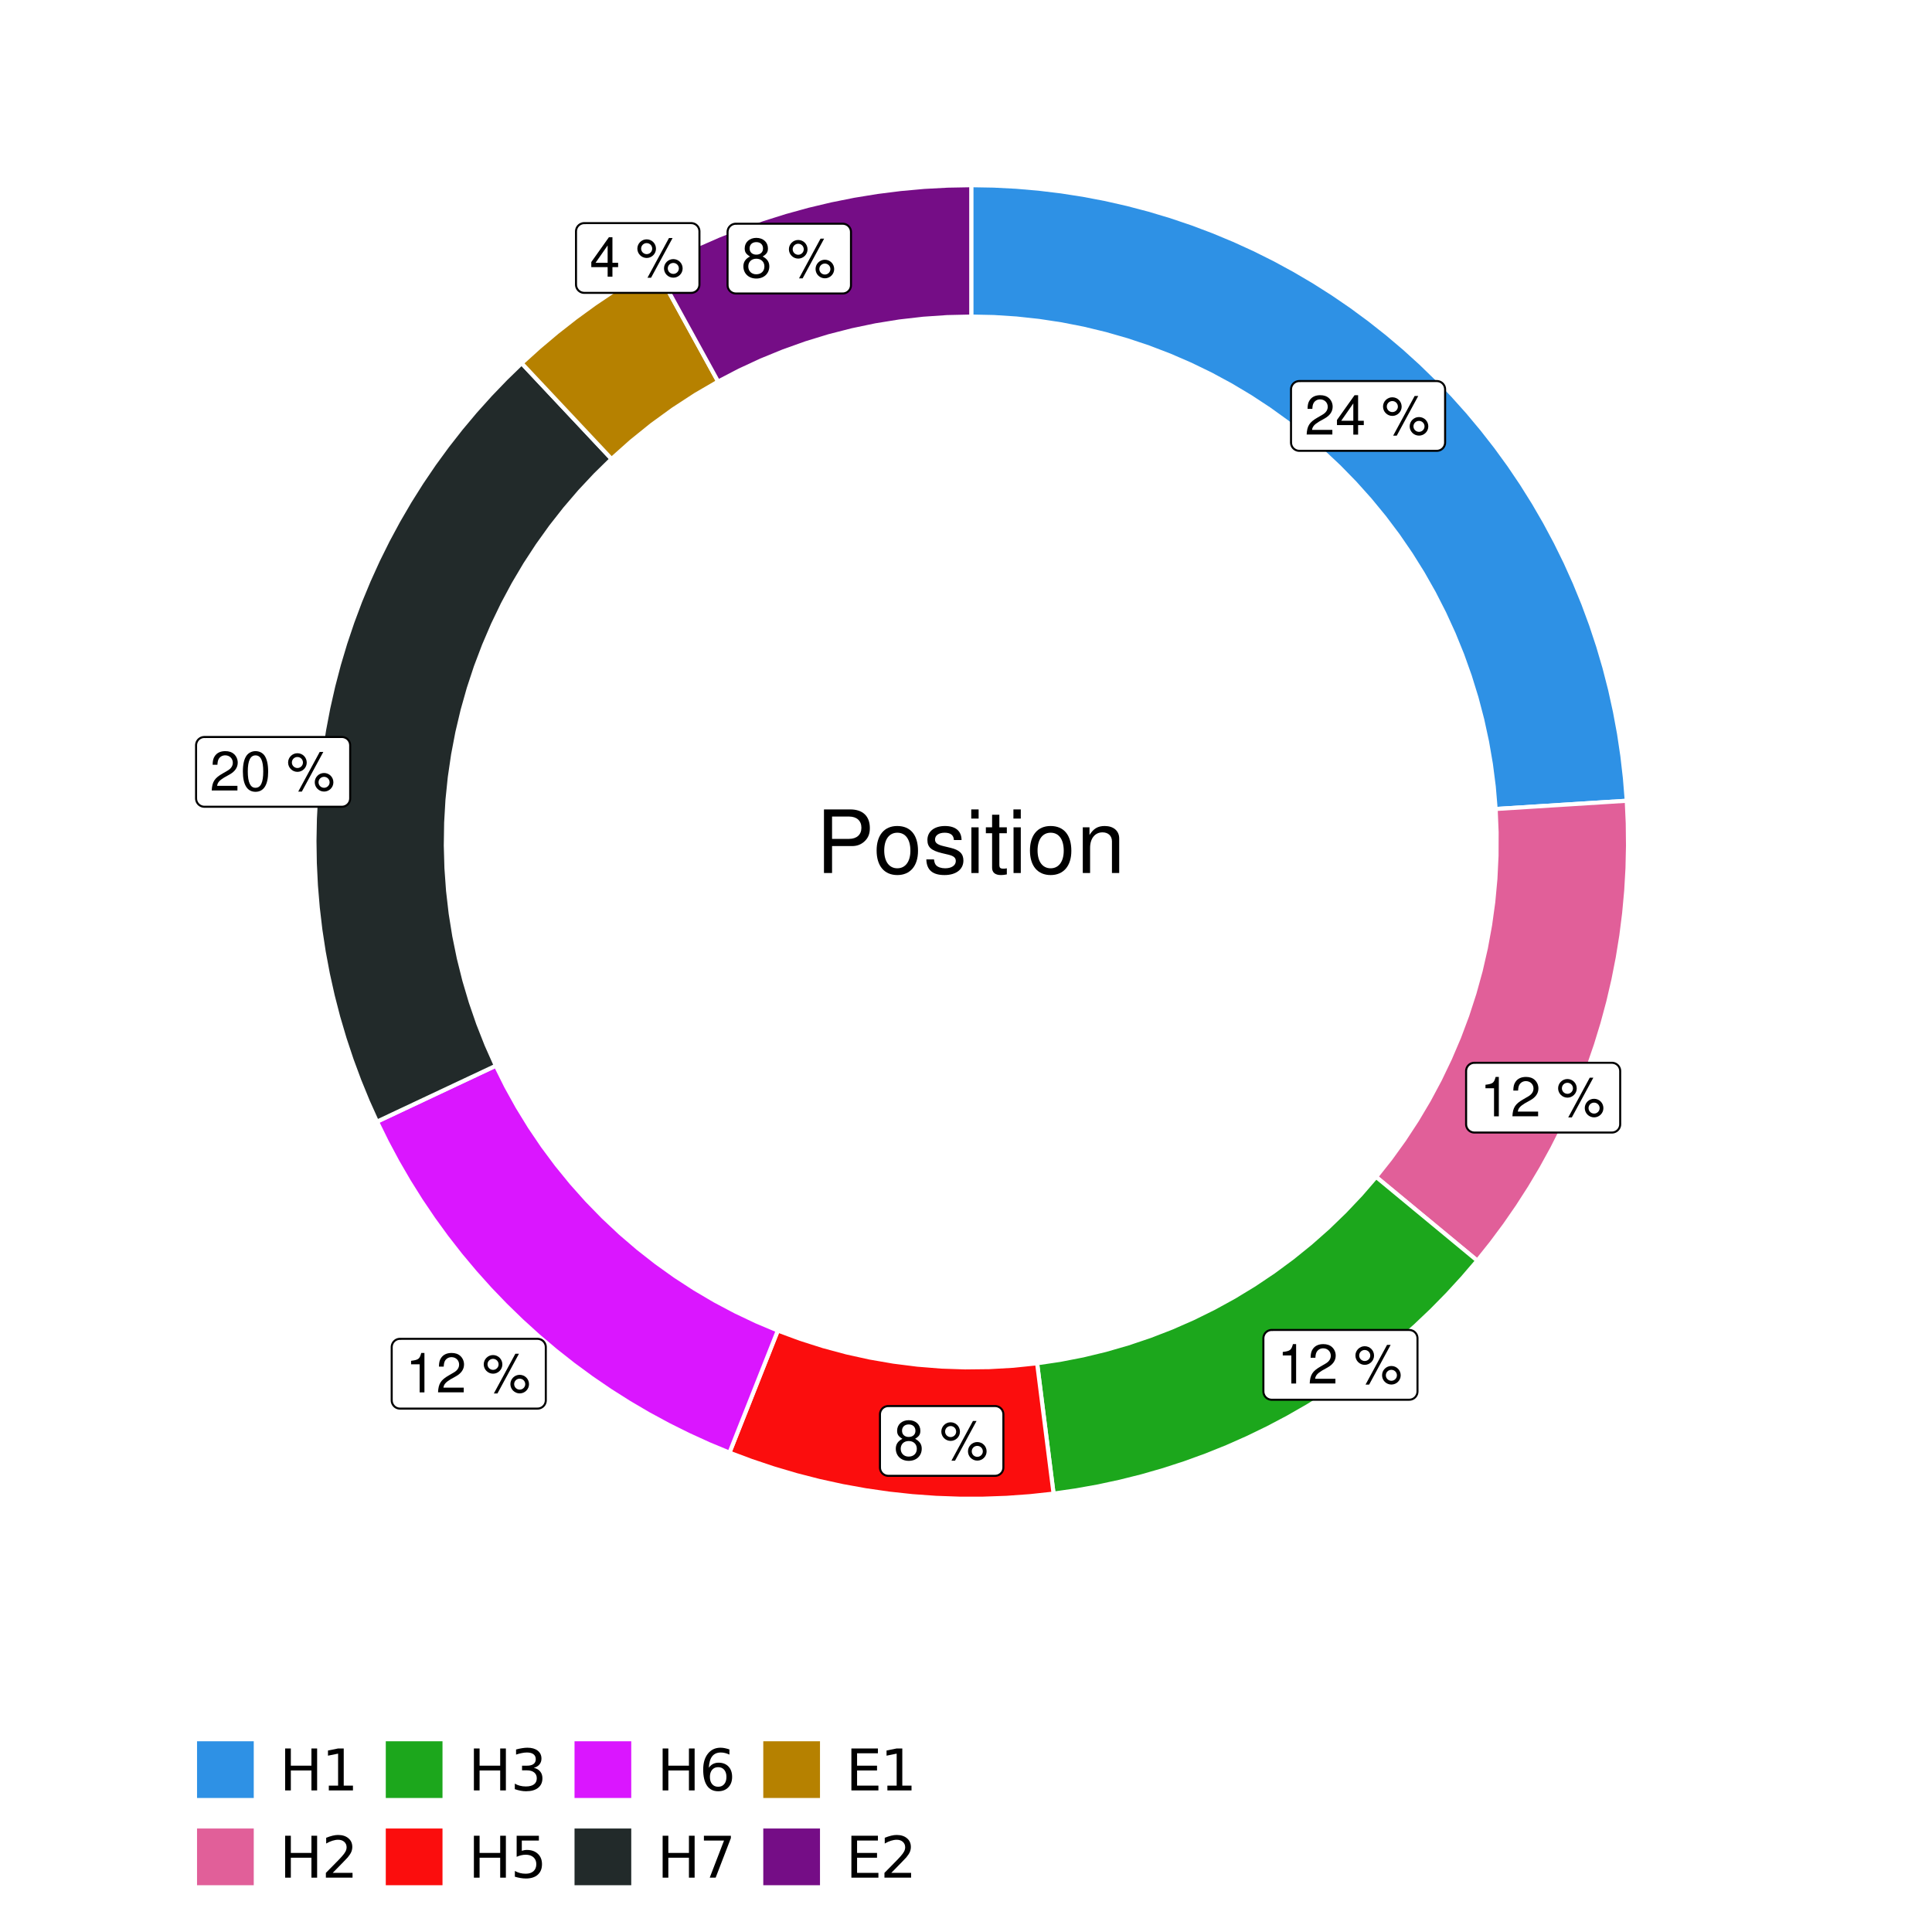 <?xml version="1.0" encoding="UTF-8"?>
<svg xmlns="http://www.w3.org/2000/svg" xmlns:xlink="http://www.w3.org/1999/xlink" width="504pt" height="504pt" viewBox="0 0 504 504" version="1.1">
<defs>
<g>
<symbol overflow="visible" id="glyph0-0">
<path style="stroke:none;" d=""/>
</symbol>
<symbol overflow="visible" id="glyph0-1">
<path style="stroke:none;" d="M 7.188 -1.234 L 1.891 -1.234 C 2.016 -2.094 2.469 -2.625 3.719 -3.391 L 5.141 -4.188 C 6.547 -4.969 7.266 -6.016 7.266 -7.281 C 7.266 -8.141 6.922 -8.922 6.328 -9.484 C 5.734 -10.031 4.984 -10.281 4.031 -10.281 C 2.766 -10.281 1.812 -9.828 1.25 -8.938 C 0.891 -8.406 0.734 -7.766 0.719 -6.719 L 1.969 -6.719 C 2 -7.422 2.094 -7.828 2.266 -8.172 C 2.594 -8.797 3.234 -9.188 4 -9.188 C 5.141 -9.188 5.984 -8.359 5.984 -7.25 C 5.984 -6.422 5.516 -5.719 4.625 -5.203 L 3.312 -4.438 C 1.203 -3.234 0.594 -2.266 0.484 -0.016 L 7.188 -0.016 Z M 7.188 -1.234 "/>
</symbol>
<symbol overflow="visible" id="glyph0-2">
<path style="stroke:none;" d="M 4.656 -2.484 L 4.656 0 L 5.906 0 L 5.906 -2.484 L 7.391 -2.484 L 7.391 -3.609 L 5.906 -3.609 L 5.906 -10.281 L 4.984 -10.281 L 0.391 -3.812 L 0.391 -2.484 Z M 4.656 -3.609 L 1.5 -3.609 L 4.656 -8.141 Z M 4.656 -3.609 "/>
</symbol>
<symbol overflow="visible" id="glyph0-3">
<path style="stroke:none;" d=""/>
</symbol>
<symbol overflow="visible" id="glyph0-4">
<path style="stroke:none;" d="M 2.828 -9.734 C 1.5 -9.734 0.406 -8.641 0.406 -7.312 C 0.406 -5.969 1.5 -4.875 2.844 -4.875 C 4.172 -4.875 5.266 -5.969 5.266 -7.281 C 5.266 -8.656 4.188 -9.734 2.828 -9.734 Z M 2.828 -8.75 C 3.641 -8.75 4.281 -8.109 4.281 -7.297 C 4.281 -6.516 3.625 -5.875 2.844 -5.875 C 2.047 -5.875 1.391 -6.516 1.391 -7.312 C 1.391 -8.109 2.031 -8.75 2.828 -8.75 Z M 8.656 -10.078 L 3.047 0.281 L 3.984 0.281 L 9.594 -10.078 Z M 9.781 -4.578 C 8.453 -4.578 7.359 -3.5 7.359 -2.156 C 7.359 -0.812 8.453 0.266 9.797 0.266 C 11.125 0.266 12.219 -0.812 12.219 -2.141 C 12.219 -3.5 11.141 -4.578 9.781 -4.578 Z M 9.781 -3.578 C 10.594 -3.578 11.234 -2.938 11.234 -2.141 C 11.234 -1.359 10.578 -0.719 9.797 -0.719 C 8.984 -0.719 8.344 -1.359 8.344 -2.156 C 8.344 -2.938 8.984 -3.578 9.781 -3.578 Z M 9.781 -3.578 "/>
</symbol>
<symbol overflow="visible" id="glyph0-5">
<path style="stroke:none;" d="M 3.688 -7.328 L 3.688 0 L 4.938 0 L 4.938 -10.281 L 4.109 -10.281 C 3.672 -8.703 3.391 -8.484 1.453 -8.234 L 1.453 -7.328 Z M 3.688 -7.328 "/>
</symbol>
<symbol overflow="visible" id="glyph0-6">
<path style="stroke:none;" d="M 5.562 -5.422 C 6.609 -6.062 6.938 -6.562 6.938 -7.531 C 6.938 -9.156 5.703 -10.281 3.906 -10.281 C 2.141 -10.281 0.875 -9.156 0.875 -7.547 C 0.875 -6.562 1.203 -6.078 2.25 -5.422 C 1.094 -4.828 0.531 -4 0.531 -2.859 C 0.531 -0.984 1.906 0.328 3.906 0.328 C 5.906 0.328 7.297 -0.984 7.297 -2.859 C 7.297 -4 6.719 -4.828 5.562 -5.422 Z M 3.906 -9.172 C 4.984 -9.172 5.656 -8.531 5.656 -7.5 C 5.656 -6.547 4.969 -5.906 3.906 -5.906 C 2.844 -5.906 2.156 -6.547 2.156 -7.531 C 2.156 -8.531 2.844 -9.172 3.906 -9.172 Z M 3.906 -4.844 C 5.156 -4.844 6.016 -4.031 6.016 -2.828 C 6.016 -1.594 5.172 -0.781 3.875 -0.781 C 2.656 -0.781 1.812 -1.625 1.812 -2.812 C 1.812 -4.031 2.641 -4.844 3.906 -4.844 Z M 3.906 -4.844 "/>
</symbol>
<symbol overflow="visible" id="glyph0-7">
<path style="stroke:none;" d="M 3.906 -10.281 C 2.969 -10.281 2.125 -9.859 1.594 -9.156 C 0.938 -8.25 0.609 -6.875 0.609 -4.984 C 0.609 -1.5 1.75 0.328 3.906 0.328 C 6.047 0.328 7.203 -1.5 7.203 -4.891 C 7.203 -6.875 6.891 -8.219 6.234 -9.156 C 5.703 -9.875 4.859 -10.281 3.906 -10.281 Z M 3.906 -9.172 C 5.266 -9.172 5.922 -7.797 5.922 -5 C 5.922 -2.078 5.281 -0.719 3.875 -0.719 C 2.562 -0.719 1.891 -2.141 1.891 -4.969 C 1.891 -7.797 2.562 -9.172 3.906 -9.172 Z M 3.906 -9.172 "/>
</symbol>
<symbol overflow="visible" id="glyph1-0">
<path style="stroke:none;" d=""/>
</symbol>
<symbol overflow="visible" id="glyph1-1">
<path style="stroke:none;" d="M 4.188 -7.031 L 9.406 -7.031 C 10.703 -7.031 11.719 -7.422 12.609 -8.219 C 13.609 -9.125 14.047 -10.203 14.047 -11.719 C 14.047 -14.844 12.203 -16.594 8.922 -16.594 L 2.078 -16.594 L 2.078 0 L 4.188 0 Z M 4.188 -8.906 L 4.188 -14.734 L 8.609 -14.734 C 10.625 -14.734 11.844 -13.641 11.844 -11.812 C 11.844 -10 10.625 -8.906 8.609 -8.906 Z M 4.188 -8.906 "/>
</symbol>
<symbol overflow="visible" id="glyph1-2">
<path style="stroke:none;" d="M 6.188 -12.266 C 2.828 -12.266 0.812 -9.875 0.812 -5.875 C 0.812 -1.844 2.828 0.531 6.219 0.531 C 9.578 0.531 11.609 -1.859 11.609 -5.781 C 11.609 -9.922 9.656 -12.266 6.188 -12.266 Z M 6.219 -10.516 C 8.359 -10.516 9.625 -8.766 9.625 -5.812 C 9.625 -2.984 8.312 -1.234 6.219 -1.234 C 4.094 -1.234 2.797 -2.984 2.797 -5.875 C 2.797 -8.766 4.094 -10.516 6.219 -10.516 Z M 6.219 -10.516 "/>
</symbol>
<symbol overflow="visible" id="glyph1-3">
<path style="stroke:none;" d="M 9.969 -8.609 C 9.953 -10.953 8.406 -12.266 5.641 -12.266 C 2.875 -12.266 1.062 -10.844 1.062 -8.625 C 1.062 -6.766 2.031 -5.875 4.844 -5.188 L 6.625 -4.766 C 7.938 -4.438 8.469 -3.969 8.469 -3.125 C 8.469 -1.984 7.359 -1.234 5.688 -1.234 C 4.672 -1.234 3.797 -1.531 3.328 -2.031 C 3.031 -2.375 2.891 -2.703 2.781 -3.547 L 0.781 -3.547 C 0.859 -0.797 2.406 0.531 5.531 0.531 C 8.531 0.531 10.453 -0.953 10.453 -3.25 C 10.453 -5.031 9.453 -6.016 7.078 -6.578 L 5.266 -7.016 C 3.703 -7.375 3.047 -7.875 3.047 -8.719 C 3.047 -9.828 4.031 -10.516 5.578 -10.516 C 7.109 -10.516 7.922 -9.859 7.969 -8.609 Z M 9.969 -8.609 "/>
</symbol>
<symbol overflow="visible" id="glyph1-4">
<path style="stroke:none;" d="M 3.422 -11.922 L 1.531 -11.922 L 1.531 0 L 3.422 0 Z M 3.422 -16.594 L 1.5 -16.594 L 1.5 -14.203 L 3.422 -14.203 Z M 3.422 -16.594 "/>
</symbol>
<symbol overflow="visible" id="glyph1-5">
<path style="stroke:none;" d="M 5.781 -11.922 L 3.828 -11.922 L 3.828 -15.203 L 1.938 -15.203 L 1.938 -11.922 L 0.312 -11.922 L 0.312 -10.375 L 1.938 -10.375 L 1.938 -1.359 C 1.938 -0.141 2.75 0.531 4.234 0.531 C 4.734 0.531 5.141 0.484 5.781 0.359 L 5.781 -1.234 C 5.516 -1.156 5.266 -1.141 4.875 -1.141 C 4.047 -1.141 3.828 -1.359 3.828 -2.203 L 3.828 -10.375 L 5.781 -10.375 Z M 5.781 -11.922 "/>
</symbol>
<symbol overflow="visible" id="glyph1-6">
<path style="stroke:none;" d="M 1.594 -11.922 L 1.594 0 L 3.5 0 L 3.5 -6.578 C 3.5 -9.016 4.781 -10.609 6.734 -10.609 C 8.234 -10.609 9.203 -9.703 9.203 -8.266 L 9.203 0 L 11.094 0 L 11.094 -9.016 C 11.094 -11 9.609 -12.266 7.312 -12.266 C 5.531 -12.266 4.391 -11.594 3.344 -9.922 L 3.344 -11.922 Z M 1.594 -11.922 "/>
</symbol>
<symbol overflow="visible" id="glyph2-0">
<path style="stroke:none;" d="M 0.75 2.656 L 0.75 -10.578 L 8.25 -10.578 L 8.25 2.656 Z M 1.594 1.812 L 7.406 1.812 L 7.406 -9.734 L 1.594 -9.734 Z M 1.594 1.812 "/>
</symbol>
<symbol overflow="visible" id="glyph2-1">
<path style="stroke:none;" d="M 1.469 -10.938 L 2.953 -10.938 L 2.953 -6.453 L 8.328 -6.453 L 8.328 -10.938 L 9.812 -10.938 L 9.812 0 L 8.328 0 L 8.328 -5.203 L 2.953 -5.203 L 2.953 0 L 1.469 0 Z M 1.469 -10.938 "/>
</symbol>
<symbol overflow="visible" id="glyph2-2">
<path style="stroke:none;" d="M 1.859 -1.25 L 4.281 -1.25 L 4.281 -9.594 L 1.641 -9.062 L 1.641 -10.406 L 4.266 -10.938 L 5.75 -10.938 L 5.75 -1.25 L 8.156 -1.25 L 8.156 0 L 1.859 0 Z M 1.859 -1.25 "/>
</symbol>
<symbol overflow="visible" id="glyph2-3">
<path style="stroke:none;" d="M 2.875 -1.25 L 8.047 -1.25 L 8.047 0 L 1.094 0 L 1.094 -1.25 C 1.656 -1.82 2.422 -2.598 3.391 -3.578 C 4.359 -4.555 4.969 -5.191 5.219 -5.484 C 5.695 -6.016 6.031 -6.461 6.219 -6.828 C 6.406 -7.203 6.5 -7.566 6.5 -7.922 C 6.5 -8.504 6.297 -8.977 5.891 -9.344 C 5.484 -9.707 4.953 -9.891 4.297 -9.891 C 3.828 -9.891 3.332 -9.805 2.812 -9.641 C 2.301 -9.484 1.754 -9.238 1.172 -8.906 L 1.172 -10.406 C 1.766 -10.645 2.32 -10.828 2.844 -10.953 C 3.363 -11.078 3.836 -11.141 4.266 -11.141 C 5.398 -11.141 6.301 -10.852 6.969 -10.281 C 7.645 -9.719 7.984 -8.961 7.984 -8.016 C 7.984 -7.566 7.898 -7.141 7.734 -6.734 C 7.566 -6.328 7.258 -5.852 6.812 -5.312 C 6.688 -5.164 6.297 -4.754 5.641 -4.078 C 4.992 -3.398 4.07 -2.457 2.875 -1.25 Z M 2.875 -1.25 "/>
</symbol>
<symbol overflow="visible" id="glyph2-4">
<path style="stroke:none;" d="M 6.094 -5.891 C 6.801 -5.742 7.352 -5.43 7.75 -4.953 C 8.145 -4.473 8.344 -3.879 8.344 -3.172 C 8.344 -2.098 7.969 -1.266 7.219 -0.672 C 6.477 -0.078 5.426 0.219 4.062 0.219 C 3.602 0.219 3.129 0.172 2.641 0.078 C 2.16 -0.016 1.66 -0.148 1.141 -0.328 L 1.141 -1.766 C 1.555 -1.523 2.004 -1.344 2.484 -1.219 C 2.973 -1.094 3.484 -1.031 4.016 -1.031 C 4.941 -1.031 5.648 -1.211 6.141 -1.578 C 6.629 -1.941 6.875 -2.473 6.875 -3.172 C 6.875 -3.816 6.645 -4.32 6.188 -4.688 C 5.738 -5.051 5.113 -5.234 4.312 -5.234 L 3.031 -5.234 L 3.031 -6.453 L 4.359 -6.453 C 5.086 -6.453 5.645 -6.598 6.031 -6.891 C 6.414 -7.18 6.609 -7.598 6.609 -8.141 C 6.609 -8.703 6.41 -9.133 6.016 -9.438 C 5.617 -9.738 5.051 -9.891 4.312 -9.891 C 3.906 -9.891 3.469 -9.844 3 -9.75 C 2.539 -9.664 2.031 -9.531 1.469 -9.344 L 1.469 -10.672 C 2.031 -10.828 2.555 -10.941 3.047 -11.016 C 3.535 -11.098 4 -11.141 4.438 -11.141 C 5.562 -11.141 6.453 -10.883 7.109 -10.375 C 7.766 -9.863 8.094 -9.172 8.094 -8.297 C 8.094 -7.691 7.914 -7.18 7.562 -6.766 C 7.219 -6.348 6.727 -6.055 6.094 -5.891 Z M 6.094 -5.891 "/>
</symbol>
<symbol overflow="visible" id="glyph2-5">
<path style="stroke:none;" d="M 1.625 -10.938 L 7.422 -10.938 L 7.422 -9.688 L 2.969 -9.688 L 2.969 -7.016 C 3.188 -7.086 3.398 -7.141 3.609 -7.172 C 3.828 -7.211 4.047 -7.234 4.266 -7.234 C 5.484 -7.234 6.445 -6.895 7.156 -6.219 C 7.875 -5.551 8.234 -4.648 8.234 -3.516 C 8.234 -2.336 7.863 -1.422 7.125 -0.766 C 6.395 -0.109 5.363 0.219 4.031 0.219 C 3.57 0.219 3.102 0.176 2.625 0.094 C 2.156 0.02 1.664 -0.094 1.156 -0.25 L 1.156 -1.75 C 1.594 -1.508 2.047 -1.328 2.516 -1.203 C 2.984 -1.086 3.477 -1.031 4 -1.031 C 4.852 -1.031 5.523 -1.25 6.016 -1.688 C 6.504 -2.133 6.75 -2.742 6.75 -3.516 C 6.75 -4.273 6.504 -4.875 6.016 -5.312 C 5.523 -5.758 4.852 -5.984 4 -5.984 C 3.602 -5.984 3.207 -5.938 2.812 -5.844 C 2.426 -5.758 2.031 -5.625 1.625 -5.438 Z M 1.625 -10.938 "/>
</symbol>
<symbol overflow="visible" id="glyph2-6">
<path style="stroke:none;" d="M 4.953 -6.062 C 4.285 -6.062 3.758 -5.832 3.375 -5.375 C 2.988 -4.914 2.797 -4.297 2.797 -3.516 C 2.797 -2.723 2.988 -2.098 3.375 -1.641 C 3.758 -1.18 4.285 -0.953 4.953 -0.953 C 5.617 -0.953 6.145 -1.18 6.531 -1.641 C 6.914 -2.098 7.109 -2.723 7.109 -3.516 C 7.109 -4.297 6.914 -4.914 6.531 -5.375 C 6.145 -5.832 5.617 -6.062 4.953 -6.062 Z M 7.891 -10.688 L 7.891 -9.344 C 7.516 -9.52 7.141 -9.656 6.766 -9.75 C 6.391 -9.844 6.016 -9.891 5.641 -9.891 C 4.66 -9.891 3.91 -9.555 3.391 -8.891 C 2.879 -8.234 2.586 -7.238 2.516 -5.906 C 2.805 -6.332 3.164 -6.66 3.594 -6.891 C 4.031 -7.117 4.516 -7.234 5.047 -7.234 C 6.141 -7.234 7.004 -6.898 7.641 -6.234 C 8.273 -5.566 8.594 -4.66 8.594 -3.516 C 8.594 -2.391 8.258 -1.484 7.594 -0.797 C 6.938 -0.117 6.055 0.219 4.953 0.219 C 3.68 0.219 2.711 -0.266 2.047 -1.234 C 1.379 -2.211 1.047 -3.617 1.047 -5.453 C 1.047 -7.18 1.457 -8.562 2.281 -9.594 C 3.102 -10.625 4.203 -11.141 5.578 -11.141 C 5.953 -11.141 6.328 -11.098 6.703 -11.016 C 7.078 -10.941 7.473 -10.832 7.891 -10.688 Z M 7.891 -10.688 "/>
</symbol>
<symbol overflow="visible" id="glyph2-7">
<path style="stroke:none;" d="M 1.234 -10.938 L 8.266 -10.938 L 8.266 -10.312 L 4.297 0 L 2.75 0 L 6.484 -9.688 L 1.234 -9.688 Z M 1.234 -10.938 "/>
</symbol>
<symbol overflow="visible" id="glyph2-8">
<path style="stroke:none;" d="M 1.469 -10.938 L 8.391 -10.938 L 8.391 -9.688 L 2.953 -9.688 L 2.953 -6.453 L 8.156 -6.453 L 8.156 -5.203 L 2.953 -5.203 L 2.953 -1.25 L 8.516 -1.25 L 8.516 0 L 1.469 0 Z M 1.469 -10.938 "/>
</symbol>
</g>
<clipPath id="clip1">
  <path d="M 30.98 0 L 473.023 0 L 473.023 504 L 30.98 504 Z M 30.98 0 "/>
</clipPath>
<clipPath id="clip2">
  <path d="M 39.199 5.48 L 467.543 5.48 L 467.543 433.824 L 39.199 433.824 Z M 39.199 5.48 "/>
</clipPath>
</defs>
<g id="surface4">
<rect x="0" y="0" width="504" height="504" style="fill:rgb(100%,100%,100%);fill-opacity:1;stroke:none;"/>
<g clip-path="url(#clip1)" clip-rule="nonzero">
<path style="fill-rule:nonzero;fill:rgb(100%,100%,100%);fill-opacity:1;stroke-width:1.067;stroke-linecap:round;stroke-linejoin:round;stroke:rgb(100%,100%,100%);stroke-opacity:1;stroke-miterlimit:10;" d="M 30.98 504 L 473.023 504 L 473.023 0 L 30.98 0 Z M 30.98 504 "/>
</g>
<g clip-path="url(#clip2)" clip-rule="nonzero">
<path style=" stroke:none;fill-rule:nonzero;fill:rgb(100%,100%,100%);fill-opacity:1;" d="M 39.199 433.824 L 467.543 433.824 L 467.543 5.48 L 39.199 5.48 Z M 39.199 433.824 "/>
</g>
<path style="fill-rule:nonzero;fill:rgb(18.039%,56.863%,89.804%);fill-opacity:1;stroke-width:1.067;stroke-linecap:butt;stroke-linejoin:miter;stroke:rgb(100%,100%,100%);stroke-opacity:1;stroke-miterlimit:10;" d="M 390.168 211.043 L 410.688 209.754 L 417.531 209.324 L 424.371 208.895 L 423.898 203.039 L 423.23 197.207 L 422.363 191.398 L 421.293 185.625 L 420.031 179.891 L 418.57 174.203 L 416.914 168.57 L 415.07 162.996 L 413.035 157.488 L 410.809 152.055 L 408.402 146.699 L 405.809 141.43 L 403.039 136.254 L 400.094 131.172 L 396.977 126.199 L 393.691 121.332 L 390.238 116.582 L 386.625 111.953 L 382.859 107.449 L 378.938 103.078 L 374.871 98.844 L 370.66 94.75 L 366.309 90.805 L 361.828 87.012 L 357.219 83.375 L 352.488 79.895 L 347.641 76.582 L 342.684 73.434 L 337.621 70.461 L 332.461 67.66 L 327.207 65.039 L 321.863 62.602 L 316.445 60.348 L 310.949 58.277 L 305.383 56.398 L 299.762 54.715 L 294.082 53.223 L 288.355 51.922 L 282.586 50.824 L 276.785 49.922 L 270.953 49.219 L 265.105 48.715 L 259.242 48.414 L 253.371 48.312 L 253.371 82.582 L 259.273 82.707 L 265.168 83.09 L 271.039 83.727 L 276.875 84.613 L 282.672 85.75 L 288.41 87.137 L 294.086 88.77 L 299.684 90.645 L 305.199 92.758 L 310.617 95.109 L 315.926 97.688 L 321.121 100.496 L 326.191 103.527 L 331.125 106.77 L 335.914 110.223 L 340.551 113.879 L 345.027 117.734 L 349.332 121.777 L 353.457 126 L 357.398 130.398 L 361.148 134.961 L 364.695 139.684 L 368.035 144.551 L 371.164 149.559 L 374.074 154.699 L 376.758 159.957 L 379.215 165.328 L 381.438 170.797 L 383.422 176.359 L 385.168 182 L 386.668 187.715 L 387.918 193.484 L 388.922 199.305 L 389.672 205.16 Z M 390.168 211.043 "/>
<path style="fill-rule:nonzero;fill:rgb(88.235%,37.255%,60%);fill-opacity:1;stroke-width:1.067;stroke-linecap:butt;stroke-linejoin:miter;stroke:rgb(100%,100%,100%);stroke-opacity:1;stroke-miterlimit:10;" d="M 358.984 307.023 L 364.266 311.391 L 369.547 315.762 L 374.828 320.129 L 380.105 324.496 L 385.387 328.867 L 389.051 324.277 L 392.559 319.566 L 395.898 314.738 L 399.074 309.801 L 402.078 304.754 L 404.906 299.609 L 407.559 294.371 L 410.027 289.043 L 412.312 283.633 L 414.41 278.148 L 416.32 272.598 L 418.039 266.984 L 419.566 261.312 L 420.895 255.594 L 422.027 249.832 L 422.965 244.035 L 423.699 238.211 L 424.234 232.363 L 424.57 226.5 L 424.703 220.629 L 424.637 214.758 L 424.371 208.895 L 417.531 209.324 L 410.688 209.754 L 390.168 211.043 L 390.418 217.117 L 390.395 223.199 L 390.102 229.27 L 389.543 235.32 L 388.711 241.344 L 387.617 247.324 L 386.258 253.25 L 384.637 259.109 L 382.762 264.891 L 380.629 270.582 L 378.242 276.172 L 375.613 281.652 L 372.746 287.012 L 369.641 292.238 L 366.309 297.324 L 362.754 302.254 Z M 358.984 307.023 "/>
<path style="fill-rule:nonzero;fill:rgb(10.98%,65.49%,10.98%);fill-opacity:1;stroke-width:1.067;stroke-linecap:butt;stroke-linejoin:miter;stroke:rgb(100%,100%,100%);stroke-opacity:1;stroke-miterlimit:10;" d="M 270.551 355.641 L 271.41 362.441 L 272.266 369.238 L 273.984 382.84 L 274.844 389.637 L 280.656 388.801 L 286.438 387.77 L 292.176 386.535 L 297.871 385.109 L 303.516 383.488 L 309.102 381.672 L 314.621 379.668 L 320.066 377.477 L 325.434 375.098 L 330.719 372.535 L 335.914 369.797 L 341.008 366.879 L 346.004 363.789 L 350.887 360.531 L 355.656 357.105 L 360.305 353.52 L 364.832 349.777 L 369.223 345.883 L 373.48 341.84 L 377.598 337.652 L 381.566 333.324 L 385.387 328.867 L 380.105 324.496 L 374.828 320.129 L 369.547 315.762 L 364.266 311.391 L 358.984 307.023 L 355.008 311.621 L 350.828 316.035 L 346.461 320.262 L 341.906 324.289 L 337.18 328.113 L 332.289 331.723 L 327.242 335.113 L 322.051 338.273 L 316.723 341.203 L 311.273 343.891 L 305.707 346.336 L 300.039 348.531 L 294.277 350.473 L 288.438 352.16 L 282.527 353.586 L 276.562 354.746 Z M 270.551 355.641 "/>
<path style="fill-rule:nonzero;fill:rgb(98.431%,5.098%,5.098%);fill-opacity:1;stroke-width:1.067;stroke-linecap:butt;stroke-linejoin:miter;stroke:rgb(100%,100%,100%);stroke-opacity:1;stroke-miterlimit:10;" d="M 202.91 347.098 L 197.863 359.84 L 195.344 366.211 L 192.82 372.586 L 190.297 378.957 L 196.055 381.117 L 201.887 383.07 L 207.789 384.816 L 213.746 386.344 L 219.754 387.66 L 225.809 388.758 L 231.895 389.637 L 238.012 390.301 L 244.148 390.742 L 250.293 390.961 L 256.445 390.961 L 262.594 390.742 L 268.727 390.301 L 274.844 389.637 L 273.984 382.84 L 272.266 369.238 L 271.41 362.441 L 270.551 355.641 L 264.32 356.285 L 258.066 356.641 L 251.805 356.711 L 245.543 356.5 L 239.301 355.996 L 233.09 355.211 L 226.918 354.145 L 220.801 352.797 L 214.754 351.168 L 208.785 349.27 Z M 202.91 347.098 "/>
<path style="fill-rule:nonzero;fill:rgb(85.49%,8.627%,100%);fill-opacity:1;stroke-width:1.067;stroke-linecap:butt;stroke-linejoin:miter;stroke:rgb(100%,100%,100%);stroke-opacity:1;stroke-miterlimit:10;" d="M 129.344 278.012 L 123.145 280.93 L 116.941 283.848 L 110.742 286.766 L 104.539 289.684 L 98.34 292.605 L 100.93 297.871 L 103.699 303.051 L 106.645 308.129 L 109.762 313.105 L 113.051 317.973 L 116.5 322.723 L 120.113 327.352 L 123.883 331.855 L 127.801 336.227 L 131.871 340.461 L 136.082 344.551 L 140.43 348.496 L 144.91 352.293 L 149.52 355.93 L 154.25 359.406 L 159.098 362.723 L 164.055 365.867 L 169.117 368.844 L 174.277 371.641 L 179.535 374.262 L 184.875 376.703 L 190.297 378.957 L 192.82 372.586 L 195.344 366.211 L 197.863 359.84 L 202.91 347.098 L 197.309 344.734 L 191.82 342.125 L 186.449 339.277 L 181.211 336.191 L 176.117 332.879 L 171.172 329.34 L 166.391 325.59 L 161.777 321.629 L 157.348 317.465 L 153.105 313.113 L 149.059 308.574 L 145.219 303.863 L 141.59 298.984 L 138.184 293.949 L 135.004 288.77 L 132.055 283.453 Z M 129.344 278.012 "/>
<path style="fill-rule:nonzero;fill:rgb(13.333%,16.471%,16.471%);fill-opacity:1;stroke-width:1.067;stroke-linecap:butt;stroke-linejoin:miter;stroke:rgb(100%,100%,100%);stroke-opacity:1;stroke-miterlimit:10;" d="M 159.539 119.73 L 136.082 94.75 L 131.906 98.805 L 127.875 103 L 123.984 107.328 L 120.246 111.789 L 116.66 116.371 L 113.23 121.07 L 109.965 125.887 L 106.863 130.812 L 103.934 135.836 L 101.172 140.961 L 98.586 146.172 L 96.184 151.473 L 93.957 156.848 L 91.918 162.297 L 90.062 167.812 L 88.395 173.387 L 86.922 179.016 L 85.637 184.691 L 84.547 190.41 L 83.652 196.156 L 82.949 201.934 L 82.449 207.73 L 82.141 213.543 L 82.031 219.359 L 82.121 225.18 L 82.406 230.992 L 82.891 236.789 L 83.57 242.566 L 84.449 248.32 L 85.52 254.039 L 86.785 259.719 L 88.238 265.355 L 89.887 270.934 L 91.723 276.457 L 93.746 281.914 L 95.949 287.297 L 98.34 292.605 L 104.539 289.684 L 110.742 286.766 L 116.941 283.848 L 123.145 280.93 L 129.344 278.012 L 126.934 272.586 L 124.758 267.059 L 122.824 261.441 L 121.137 255.75 L 119.699 249.988 L 118.512 244.168 L 117.574 238.305 L 116.895 232.402 L 116.469 226.48 L 116.301 220.543 L 116.395 214.605 L 116.738 208.676 L 117.344 202.766 L 118.203 196.891 L 119.316 191.055 L 120.68 185.277 L 122.293 179.559 L 124.152 173.918 L 126.258 168.367 L 128.598 162.906 L 131.172 157.555 L 133.977 152.32 L 137.004 147.211 L 140.254 142.238 L 143.711 137.41 L 147.379 132.738 L 151.242 128.227 L 155.297 123.891 Z M 159.539 119.73 "/>
<path style="fill-rule:nonzero;fill:rgb(71.373%,50.588%,0%);fill-opacity:1;stroke-width:1.067;stroke-linecap:butt;stroke-linejoin:miter;stroke:rgb(100%,100%,100%);stroke-opacity:1;stroke-miterlimit:10;" d="M 187.336 99.535 L 184.035 93.531 L 180.734 87.523 L 177.43 81.52 L 174.129 75.512 L 170.828 69.508 L 165.492 72.566 L 160.27 75.816 L 155.164 79.25 L 150.188 82.867 L 145.344 86.66 L 140.641 90.621 L 136.082 94.75 L 159.539 119.73 L 164.68 115.145 L 170.039 110.82 L 175.613 106.77 L 181.383 103.004 Z M 187.336 99.535 "/>
<path style="fill-rule:nonzero;fill:rgb(45.882%,5.098%,52.549%);fill-opacity:1;stroke-width:1.067;stroke-linecap:butt;stroke-linejoin:miter;stroke:rgb(100%,100%,100%);stroke-opacity:1;stroke-miterlimit:10;" d="M 253.371 82.582 L 253.371 48.312 L 247.219 48.426 L 241.078 48.754 L 234.949 49.309 L 228.848 50.078 L 222.777 51.066 L 216.746 52.273 L 210.762 53.695 L 204.832 55.332 L 198.965 57.18 L 193.168 59.238 L 187.445 61.504 L 181.812 63.973 L 176.27 66.641 L 170.828 69.508 L 174.129 75.512 L 177.43 81.52 L 180.734 87.523 L 184.035 93.531 L 187.336 99.535 L 192.891 96.645 L 198.574 94.012 L 204.371 91.641 L 210.27 89.535 L 216.258 87.699 L 222.324 86.145 L 228.453 84.863 L 234.637 83.867 L 240.859 83.152 L 247.109 82.723 Z M 253.371 82.582 "/>
<path style="fill-rule:nonzero;fill:rgb(100%,100%,100%);fill-opacity:1;stroke-width:0.533;stroke-linecap:round;stroke-linejoin:round;stroke:rgb(0%,0%,0%);stroke-opacity:1;stroke-miterlimit:10;" d="M 338.945 117.605 L 374.824 117.605 L 374.738 117.605 L 375.086 117.59 L 375.426 117.52 L 375.75 117.398 L 376.051 117.223 L 376.32 117.004 L 376.551 116.742 L 376.738 116.449 L 376.871 116.129 L 376.957 115.793 L 376.984 115.445 L 376.984 101.566 L 376.957 101.219 L 376.871 100.883 L 376.738 100.562 L 376.551 100.27 L 376.32 100.008 L 376.051 99.789 L 375.75 99.613 L 375.426 99.492 L 375.086 99.422 L 374.824 99.406 L 338.945 99.406 L 339.203 99.422 L 338.855 99.406 L 338.512 99.449 L 338.18 99.547 L 337.863 99.695 L 337.578 99.895 L 337.328 100.133 L 337.117 100.41 L 336.957 100.719 L 336.848 101.051 L 336.793 101.391 L 336.785 101.566 L 336.785 115.445 L 336.793 115.273 L 336.793 115.621 L 336.848 115.961 L 336.957 116.293 L 337.117 116.602 L 337.328 116.879 L 337.578 117.117 L 337.863 117.316 L 338.18 117.465 L 338.512 117.562 L 338.855 117.605 Z M 338.945 117.605 "/>
<g style="fill:rgb(0%,0%,0%);fill-opacity:1;">
  <use xlink:href="#glyph0-1" x="340.383" y="113.374"/>
  <use xlink:href="#glyph0-2" x="348.383" y="113.374"/>
  <use xlink:href="#glyph0-3" x="356.383" y="113.374"/>
  <use xlink:href="#glyph0-4" x="360.383" y="113.374"/>
</g>
<path style="fill-rule:nonzero;fill:rgb(100%,100%,100%);fill-opacity:1;stroke-width:0.533;stroke-linecap:round;stroke-linejoin:round;stroke:rgb(0%,0%,0%);stroke-opacity:1;stroke-miterlimit:10;" d="M 384.621 295.445 L 420.5 295.445 L 420.414 295.445 L 420.762 295.43 L 421.102 295.359 L 421.426 295.238 L 421.727 295.062 L 421.996 294.844 L 422.227 294.586 L 422.41 294.289 L 422.547 293.969 L 422.633 293.633 L 422.66 293.285 L 422.66 279.406 L 422.633 279.059 L 422.547 278.723 L 422.41 278.402 L 422.227 278.109 L 421.996 277.848 L 421.727 277.629 L 421.426 277.453 L 421.102 277.332 L 420.762 277.262 L 420.5 277.246 L 384.621 277.246 L 384.879 277.262 L 384.531 277.25 L 384.188 277.289 L 383.852 277.387 L 383.539 277.535 L 383.254 277.734 L 383.004 277.973 L 382.793 278.25 L 382.633 278.559 L 382.523 278.891 L 382.465 279.234 L 382.461 279.406 L 382.461 293.285 L 382.465 293.113 L 382.465 293.461 L 382.523 293.805 L 382.633 294.133 L 382.793 294.441 L 383.004 294.719 L 383.254 294.961 L 383.539 295.156 L 383.852 295.305 L 384.188 295.402 L 384.531 295.445 Z M 384.621 295.445 "/>
<g style="fill:rgb(0%,0%,0%);fill-opacity:1;">
  <use xlink:href="#glyph0-5" x="386.059" y="291.218"/>
  <use xlink:href="#glyph0-1" x="394.059" y="291.218"/>
  <use xlink:href="#glyph0-3" x="402.059" y="291.218"/>
  <use xlink:href="#glyph0-4" x="406.059" y="291.218"/>
</g>
<path style="fill-rule:nonzero;fill:rgb(100%,100%,100%);fill-opacity:1;stroke-width:0.533;stroke-linecap:round;stroke-linejoin:round;stroke:rgb(0%,0%,0%);stroke-opacity:1;stroke-miterlimit:10;" d="M 331.738 365.148 L 367.621 365.148 L 367.531 365.148 L 367.879 365.133 L 368.219 365.066 L 368.547 364.941 L 368.848 364.77 L 369.117 364.547 L 369.348 364.289 L 369.531 363.992 L 369.668 363.676 L 369.75 363.336 L 369.781 362.988 L 369.781 349.109 L 369.75 348.762 L 369.668 348.426 L 369.531 348.105 L 369.348 347.812 L 369.117 347.551 L 368.848 347.332 L 368.547 347.16 L 368.219 347.035 L 367.879 346.965 L 367.621 346.949 L 331.738 346.949 L 332 346.965 L 331.652 346.953 L 331.309 346.992 L 330.973 347.09 L 330.66 347.238 L 330.375 347.438 L 330.121 347.676 L 329.914 347.957 L 329.754 348.262 L 329.641 348.594 L 329.586 348.938 L 329.578 349.109 L 329.578 362.988 L 329.586 362.816 L 329.586 363.164 L 329.641 363.508 L 329.754 363.836 L 329.914 364.145 L 330.121 364.422 L 330.375 364.664 L 330.66 364.859 L 330.973 365.008 L 331.309 365.105 L 331.652 365.148 Z M 331.738 365.148 "/>
<g style="fill:rgb(0%,0%,0%);fill-opacity:1;">
  <use xlink:href="#glyph0-5" x="333.18" y="360.921"/>
  <use xlink:href="#glyph0-1" x="341.18" y="360.921"/>
  <use xlink:href="#glyph0-3" x="349.18" y="360.921"/>
  <use xlink:href="#glyph0-4" x="353.18" y="360.921"/>
</g>
<path style="fill-rule:nonzero;fill:rgb(100%,100%,100%);fill-opacity:1;stroke-width:0.533;stroke-linecap:round;stroke-linejoin:round;stroke:rgb(0%,0%,0%);stroke-opacity:1;stroke-miterlimit:10;" d="M 231.715 384.996 L 259.594 384.996 L 259.508 384.996 L 259.855 384.98 L 260.195 384.91 L 260.52 384.789 L 260.824 384.613 L 261.09 384.395 L 261.324 384.133 L 261.508 383.84 L 261.645 383.52 L 261.727 383.184 L 261.754 382.836 L 261.754 368.957 L 261.727 368.609 L 261.645 368.273 L 261.508 367.953 L 261.324 367.66 L 261.09 367.398 L 260.824 367.18 L 260.52 367.004 L 260.195 366.883 L 259.855 366.812 L 259.594 366.797 L 231.715 366.797 L 231.977 366.812 L 231.629 366.797 L 231.285 366.84 L 230.949 366.938 L 230.637 367.086 L 230.348 367.281 L 230.098 367.523 L 229.891 367.801 L 229.727 368.109 L 229.617 368.438 L 229.562 368.781 L 229.555 368.957 L 229.555 382.836 L 229.562 382.664 L 229.562 383.012 L 229.617 383.352 L 229.727 383.684 L 229.891 383.992 L 230.098 384.27 L 230.348 384.508 L 230.637 384.707 L 230.949 384.855 L 231.285 384.953 L 231.629 384.996 Z M 231.715 384.996 "/>
<g style="fill:rgb(0%,0%,0%);fill-opacity:1;">
  <use xlink:href="#glyph0-6" x="233.156" y="380.765"/>
  <use xlink:href="#glyph0-3" x="241.156" y="380.765"/>
  <use xlink:href="#glyph0-4" x="245.156" y="380.765"/>
</g>
<path style="fill-rule:nonzero;fill:rgb(100%,100%,100%);fill-opacity:1;stroke-width:0.533;stroke-linecap:round;stroke-linejoin:round;stroke:rgb(0%,0%,0%);stroke-opacity:1;stroke-miterlimit:10;" d="M 104.344 367.461 L 140.223 367.461 L 140.137 367.457 L 140.484 367.445 L 140.824 367.375 L 141.148 367.25 L 141.449 367.078 L 141.719 366.859 L 141.949 366.598 L 142.137 366.305 L 142.273 365.984 L 142.355 365.645 L 142.383 365.301 L 142.383 351.418 L 142.355 351.074 L 142.273 350.734 L 142.137 350.414 L 141.949 350.121 L 141.719 349.863 L 141.449 349.641 L 141.148 349.469 L 140.824 349.344 L 140.484 349.277 L 140.223 349.258 L 104.344 349.258 L 104.605 349.277 L 104.258 349.262 L 103.91 349.305 L 103.578 349.398 L 103.262 349.551 L 102.977 349.746 L 102.727 349.988 L 102.52 350.266 L 102.355 350.574 L 102.246 350.902 L 102.191 351.246 L 102.184 351.418 L 102.184 365.301 L 102.191 365.125 L 102.191 365.473 L 102.246 365.816 L 102.355 366.145 L 102.52 366.453 L 102.727 366.73 L 102.977 366.973 L 103.262 367.172 L 103.578 367.32 L 103.91 367.418 L 104.258 367.457 Z M 104.344 367.461 "/>
<g style="fill:rgb(0%,0%,0%);fill-opacity:1;">
  <use xlink:href="#glyph0-5" x="105.785" y="363.229"/>
  <use xlink:href="#glyph0-1" x="113.785" y="363.229"/>
  <use xlink:href="#glyph0-3" x="121.785" y="363.229"/>
  <use xlink:href="#glyph0-4" x="125.785" y="363.229"/>
</g>
<path style="fill-rule:nonzero;fill:rgb(100%,100%,100%);fill-opacity:1;stroke-width:0.533;stroke-linecap:round;stroke-linejoin:round;stroke:rgb(0%,0%,0%);stroke-opacity:1;stroke-miterlimit:10;" d="M 53.309 210.457 L 89.191 210.457 L 89.102 210.457 L 89.449 210.441 L 89.789 210.375 L 90.117 210.25 L 90.418 210.074 L 90.688 209.855 L 90.918 209.598 L 91.102 209.301 L 91.238 208.98 L 91.32 208.645 L 91.352 208.297 L 91.352 194.418 L 91.32 194.07 L 91.238 193.734 L 91.102 193.414 L 90.918 193.121 L 90.688 192.859 L 90.418 192.641 L 90.117 192.469 L 89.789 192.344 L 89.449 192.273 L 89.191 192.258 L 53.309 192.258 L 53.57 192.273 L 53.223 192.262 L 52.879 192.301 L 52.543 192.398 L 52.23 192.547 L 51.945 192.746 L 51.691 192.984 L 51.484 193.266 L 51.324 193.57 L 51.211 193.902 L 51.156 194.246 L 51.148 194.418 L 51.148 208.297 L 51.156 208.125 L 51.156 208.473 L 51.211 208.816 L 51.324 209.145 L 51.484 209.453 L 51.691 209.73 L 51.945 209.973 L 52.23 210.168 L 52.543 210.316 L 52.879 210.414 L 53.223 210.457 Z M 53.309 210.457 "/>
<g style="fill:rgb(0%,0%,0%);fill-opacity:1;">
  <use xlink:href="#glyph0-1" x="54.75" y="206.229"/>
  <use xlink:href="#glyph0-7" x="62.75" y="206.229"/>
  <use xlink:href="#glyph0-3" x="70.75" y="206.229"/>
  <use xlink:href="#glyph0-4" x="74.75" y="206.229"/>
</g>
<path style="fill-rule:nonzero;fill:rgb(100%,100%,100%);fill-opacity:1;stroke-width:0.533;stroke-linecap:round;stroke-linejoin:round;stroke:rgb(0%,0%,0%);stroke-opacity:1;stroke-miterlimit:10;" d="M 152.422 76.402 L 180.301 76.402 L 180.215 76.398 L 180.562 76.387 L 180.902 76.316 L 181.227 76.191 L 181.527 76.02 L 181.797 75.801 L 182.027 75.539 L 182.215 75.246 L 182.352 74.926 L 182.434 74.59 L 182.461 74.242 L 182.461 60.363 L 182.434 60.016 L 182.352 59.676 L 182.215 59.359 L 182.027 59.062 L 181.797 58.805 L 181.527 58.582 L 181.227 58.41 L 180.902 58.285 L 180.562 58.219 L 180.301 58.203 L 152.422 58.203 L 152.68 58.219 L 152.336 58.203 L 151.988 58.246 L 151.656 58.344 L 151.34 58.492 L 151.055 58.688 L 150.805 58.93 L 150.594 59.207 L 150.434 59.516 L 150.324 59.844 L 150.27 60.188 L 150.262 60.363 L 150.262 74.242 L 150.27 74.066 L 150.27 74.414 L 150.324 74.758 L 150.434 75.09 L 150.594 75.395 L 150.805 75.676 L 151.055 75.914 L 151.34 76.113 L 151.656 76.262 L 151.988 76.359 L 152.336 76.398 Z M 152.422 76.402 "/>
<g style="fill:rgb(0%,0%,0%);fill-opacity:1;">
  <use xlink:href="#glyph0-2" x="153.859" y="72.171"/>
  <use xlink:href="#glyph0-3" x="161.859" y="72.171"/>
  <use xlink:href="#glyph0-4" x="165.859" y="72.171"/>
</g>
<path style="fill-rule:nonzero;fill:rgb(100%,100%,100%);fill-opacity:1;stroke-width:0.533;stroke-linecap:round;stroke-linejoin:round;stroke:rgb(0%,0%,0%);stroke-opacity:1;stroke-miterlimit:10;" d="M 191.957 76.562 L 219.836 76.562 L 219.75 76.562 L 220.098 76.547 L 220.438 76.477 L 220.762 76.355 L 221.062 76.18 L 221.332 75.961 L 221.562 75.699 L 221.75 75.406 L 221.887 75.086 L 221.969 74.75 L 221.996 74.402 L 221.996 60.523 L 221.969 60.176 L 221.887 59.84 L 221.75 59.52 L 221.562 59.227 L 221.332 58.965 L 221.062 58.746 L 220.762 58.57 L 220.438 58.449 L 220.098 58.379 L 219.836 58.363 L 191.957 58.363 L 192.215 58.379 L 191.871 58.363 L 191.523 58.406 L 191.191 58.504 L 190.875 58.652 L 190.59 58.852 L 190.34 59.09 L 190.129 59.367 L 189.969 59.676 L 189.859 60.008 L 189.805 60.348 L 189.797 60.523 L 189.797 74.402 L 189.805 74.23 L 189.805 74.578 L 189.859 74.922 L 189.969 75.25 L 190.129 75.559 L 190.34 75.836 L 190.59 76.078 L 190.875 76.273 L 191.191 76.422 L 191.523 76.52 L 191.871 76.562 Z M 191.957 76.562 "/>
<g style="fill:rgb(0%,0%,0%);fill-opacity:1;">
  <use xlink:href="#glyph0-6" x="193.395" y="72.335"/>
  <use xlink:href="#glyph0-3" x="201.395" y="72.335"/>
  <use xlink:href="#glyph0-4" x="205.395" y="72.335"/>
</g>
<g style="fill:rgb(0%,0%,0%);fill-opacity:1;">
  <use xlink:href="#glyph1-1" x="212.871" y="227.746"/>
  <use xlink:href="#glyph1-2" x="227.871" y="227.746"/>
  <use xlink:href="#glyph1-3" x="240.871" y="227.746"/>
  <use xlink:href="#glyph1-4" x="251.871" y="227.746"/>
  <use xlink:href="#glyph1-5" x="256.871" y="227.746"/>
  <use xlink:href="#glyph1-4" x="262.871" y="227.746"/>
  <use xlink:href="#glyph1-2" x="267.871" y="227.746"/>
  <use xlink:href="#glyph1-6" x="280.871" y="227.746"/>
</g>
<path style=" stroke:none;fill-rule:nonzero;fill:rgb(100%,100%,100%);fill-opacity:1;" d="M 39.199 498.52 L 245.113 498.52 L 245.113 447.52 L 39.199 447.52 Z M 39.199 498.52 "/>
<path style=" stroke:none;fill-rule:nonzero;fill:rgb(100%,100%,100%);fill-opacity:1;" d="M 50.156 470.281 L 67.438 470.281 L 67.438 453 L 50.156 453 Z M 50.156 470.281 "/>
<path style="fill-rule:nonzero;fill:rgb(18.039%,56.863%,89.804%);fill-opacity:1;stroke-width:1.067;stroke-linecap:butt;stroke-linejoin:miter;stroke:rgb(100%,100%,100%);stroke-opacity:1;stroke-miterlimit:10;" d="M 50.867 469.574 L 66.73 469.574 L 66.73 453.711 L 50.867 453.711 Z M 50.867 469.574 "/>
<path style=" stroke:none;fill-rule:nonzero;fill:rgb(100%,100%,100%);fill-opacity:1;" d="M 50.156 493.043 L 67.438 493.043 L 67.438 475.762 L 50.156 475.762 Z M 50.156 493.043 "/>
<path style="fill-rule:nonzero;fill:rgb(88.235%,37.255%,60%);fill-opacity:1;stroke-width:1.067;stroke-linecap:butt;stroke-linejoin:miter;stroke:rgb(100%,100%,100%);stroke-opacity:1;stroke-miterlimit:10;" d="M 50.867 492.332 L 66.73 492.332 L 66.73 476.469 L 50.867 476.469 Z M 50.867 492.332 "/>
<path style=" stroke:none;fill-rule:nonzero;fill:rgb(100%,100%,100%);fill-opacity:1;" d="M 99.395 470.281 L 116.676 470.281 L 116.676 453 L 99.395 453 Z M 99.395 470.281 "/>
<path style="fill-rule:nonzero;fill:rgb(10.98%,65.49%,10.98%);fill-opacity:1;stroke-width:1.067;stroke-linecap:butt;stroke-linejoin:miter;stroke:rgb(100%,100%,100%);stroke-opacity:1;stroke-miterlimit:10;" d="M 100.105 469.574 L 115.969 469.574 L 115.969 453.711 L 100.105 453.711 Z M 100.105 469.574 "/>
<path style=" stroke:none;fill-rule:nonzero;fill:rgb(100%,100%,100%);fill-opacity:1;" d="M 99.395 493.043 L 116.676 493.043 L 116.676 475.762 L 99.395 475.762 Z M 99.395 493.043 "/>
<path style="fill-rule:nonzero;fill:rgb(98.431%,5.098%,5.098%);fill-opacity:1;stroke-width:1.067;stroke-linecap:butt;stroke-linejoin:miter;stroke:rgb(100%,100%,100%);stroke-opacity:1;stroke-miterlimit:10;" d="M 100.105 492.332 L 115.969 492.332 L 115.969 476.469 L 100.105 476.469 Z M 100.105 492.332 "/>
<path style=" stroke:none;fill-rule:nonzero;fill:rgb(100%,100%,100%);fill-opacity:1;" d="M 148.633 470.281 L 165.914 470.281 L 165.914 453 L 148.633 453 Z M 148.633 470.281 "/>
<path style="fill-rule:nonzero;fill:rgb(85.49%,8.627%,100%);fill-opacity:1;stroke-width:1.067;stroke-linecap:butt;stroke-linejoin:miter;stroke:rgb(100%,100%,100%);stroke-opacity:1;stroke-miterlimit:10;" d="M 149.344 469.574 L 165.207 469.574 L 165.207 453.711 L 149.344 453.711 Z M 149.344 469.574 "/>
<path style=" stroke:none;fill-rule:nonzero;fill:rgb(100%,100%,100%);fill-opacity:1;" d="M 148.633 493.043 L 165.914 493.043 L 165.914 475.762 L 148.633 475.762 Z M 148.633 493.043 "/>
<path style="fill-rule:nonzero;fill:rgb(13.333%,16.471%,16.471%);fill-opacity:1;stroke-width:1.067;stroke-linecap:butt;stroke-linejoin:miter;stroke:rgb(100%,100%,100%);stroke-opacity:1;stroke-miterlimit:10;" d="M 149.344 492.332 L 165.207 492.332 L 165.207 476.469 L 149.344 476.469 Z M 149.344 492.332 "/>
<path style=" stroke:none;fill-rule:nonzero;fill:rgb(100%,100%,100%);fill-opacity:1;" d="M 197.875 470.281 L 215.156 470.281 L 215.156 453 L 197.875 453 Z M 197.875 470.281 "/>
<path style="fill-rule:nonzero;fill:rgb(71.373%,50.588%,0%);fill-opacity:1;stroke-width:1.067;stroke-linecap:butt;stroke-linejoin:miter;stroke:rgb(100%,100%,100%);stroke-opacity:1;stroke-miterlimit:10;" d="M 198.582 469.574 L 214.445 469.574 L 214.445 453.711 L 198.582 453.711 Z M 198.582 469.574 "/>
<path style=" stroke:none;fill-rule:nonzero;fill:rgb(100%,100%,100%);fill-opacity:1;" d="M 197.875 493.043 L 215.156 493.043 L 215.156 475.762 L 197.875 475.762 Z M 197.875 493.043 "/>
<path style="fill-rule:nonzero;fill:rgb(45.882%,5.098%,52.549%);fill-opacity:1;stroke-width:1.067;stroke-linecap:butt;stroke-linejoin:miter;stroke:rgb(100%,100%,100%);stroke-opacity:1;stroke-miterlimit:10;" d="M 198.582 492.332 L 214.445 492.332 L 214.445 476.469 L 198.582 476.469 Z M 198.582 492.332 "/>
<g style="fill:rgb(0%,0%,0%);fill-opacity:1;">
  <use xlink:href="#glyph2-1" x="72.918" y="467.064"/>
  <use xlink:href="#glyph2-2" x="83.918" y="467.064"/>
</g>
<g style="fill:rgb(0%,0%,0%);fill-opacity:1;">
  <use xlink:href="#glyph2-1" x="72.918" y="489.826"/>
  <use xlink:href="#glyph2-3" x="83.918" y="489.826"/>
</g>
<g style="fill:rgb(0%,0%,0%);fill-opacity:1;">
  <use xlink:href="#glyph2-1" x="122.156" y="467.064"/>
  <use xlink:href="#glyph2-4" x="133.156" y="467.064"/>
</g>
<g style="fill:rgb(0%,0%,0%);fill-opacity:1;">
  <use xlink:href="#glyph2-1" x="122.156" y="489.826"/>
  <use xlink:href="#glyph2-5" x="133.156" y="489.826"/>
</g>
<g style="fill:rgb(0%,0%,0%);fill-opacity:1;">
  <use xlink:href="#glyph2-1" x="171.395" y="467.064"/>
  <use xlink:href="#glyph2-6" x="182.395" y="467.064"/>
</g>
<g style="fill:rgb(0%,0%,0%);fill-opacity:1;">
  <use xlink:href="#glyph2-1" x="171.395" y="489.826"/>
  <use xlink:href="#glyph2-7" x="182.395" y="489.826"/>
</g>
<g style="fill:rgb(0%,0%,0%);fill-opacity:1;">
  <use xlink:href="#glyph2-8" x="220.633" y="467.064"/>
  <use xlink:href="#glyph2-2" x="229.633" y="467.064"/>
</g>
<g style="fill:rgb(0%,0%,0%);fill-opacity:1;">
  <use xlink:href="#glyph2-8" x="220.633" y="489.826"/>
  <use xlink:href="#glyph2-3" x="229.633" y="489.826"/>
</g>
</g>
</svg>
